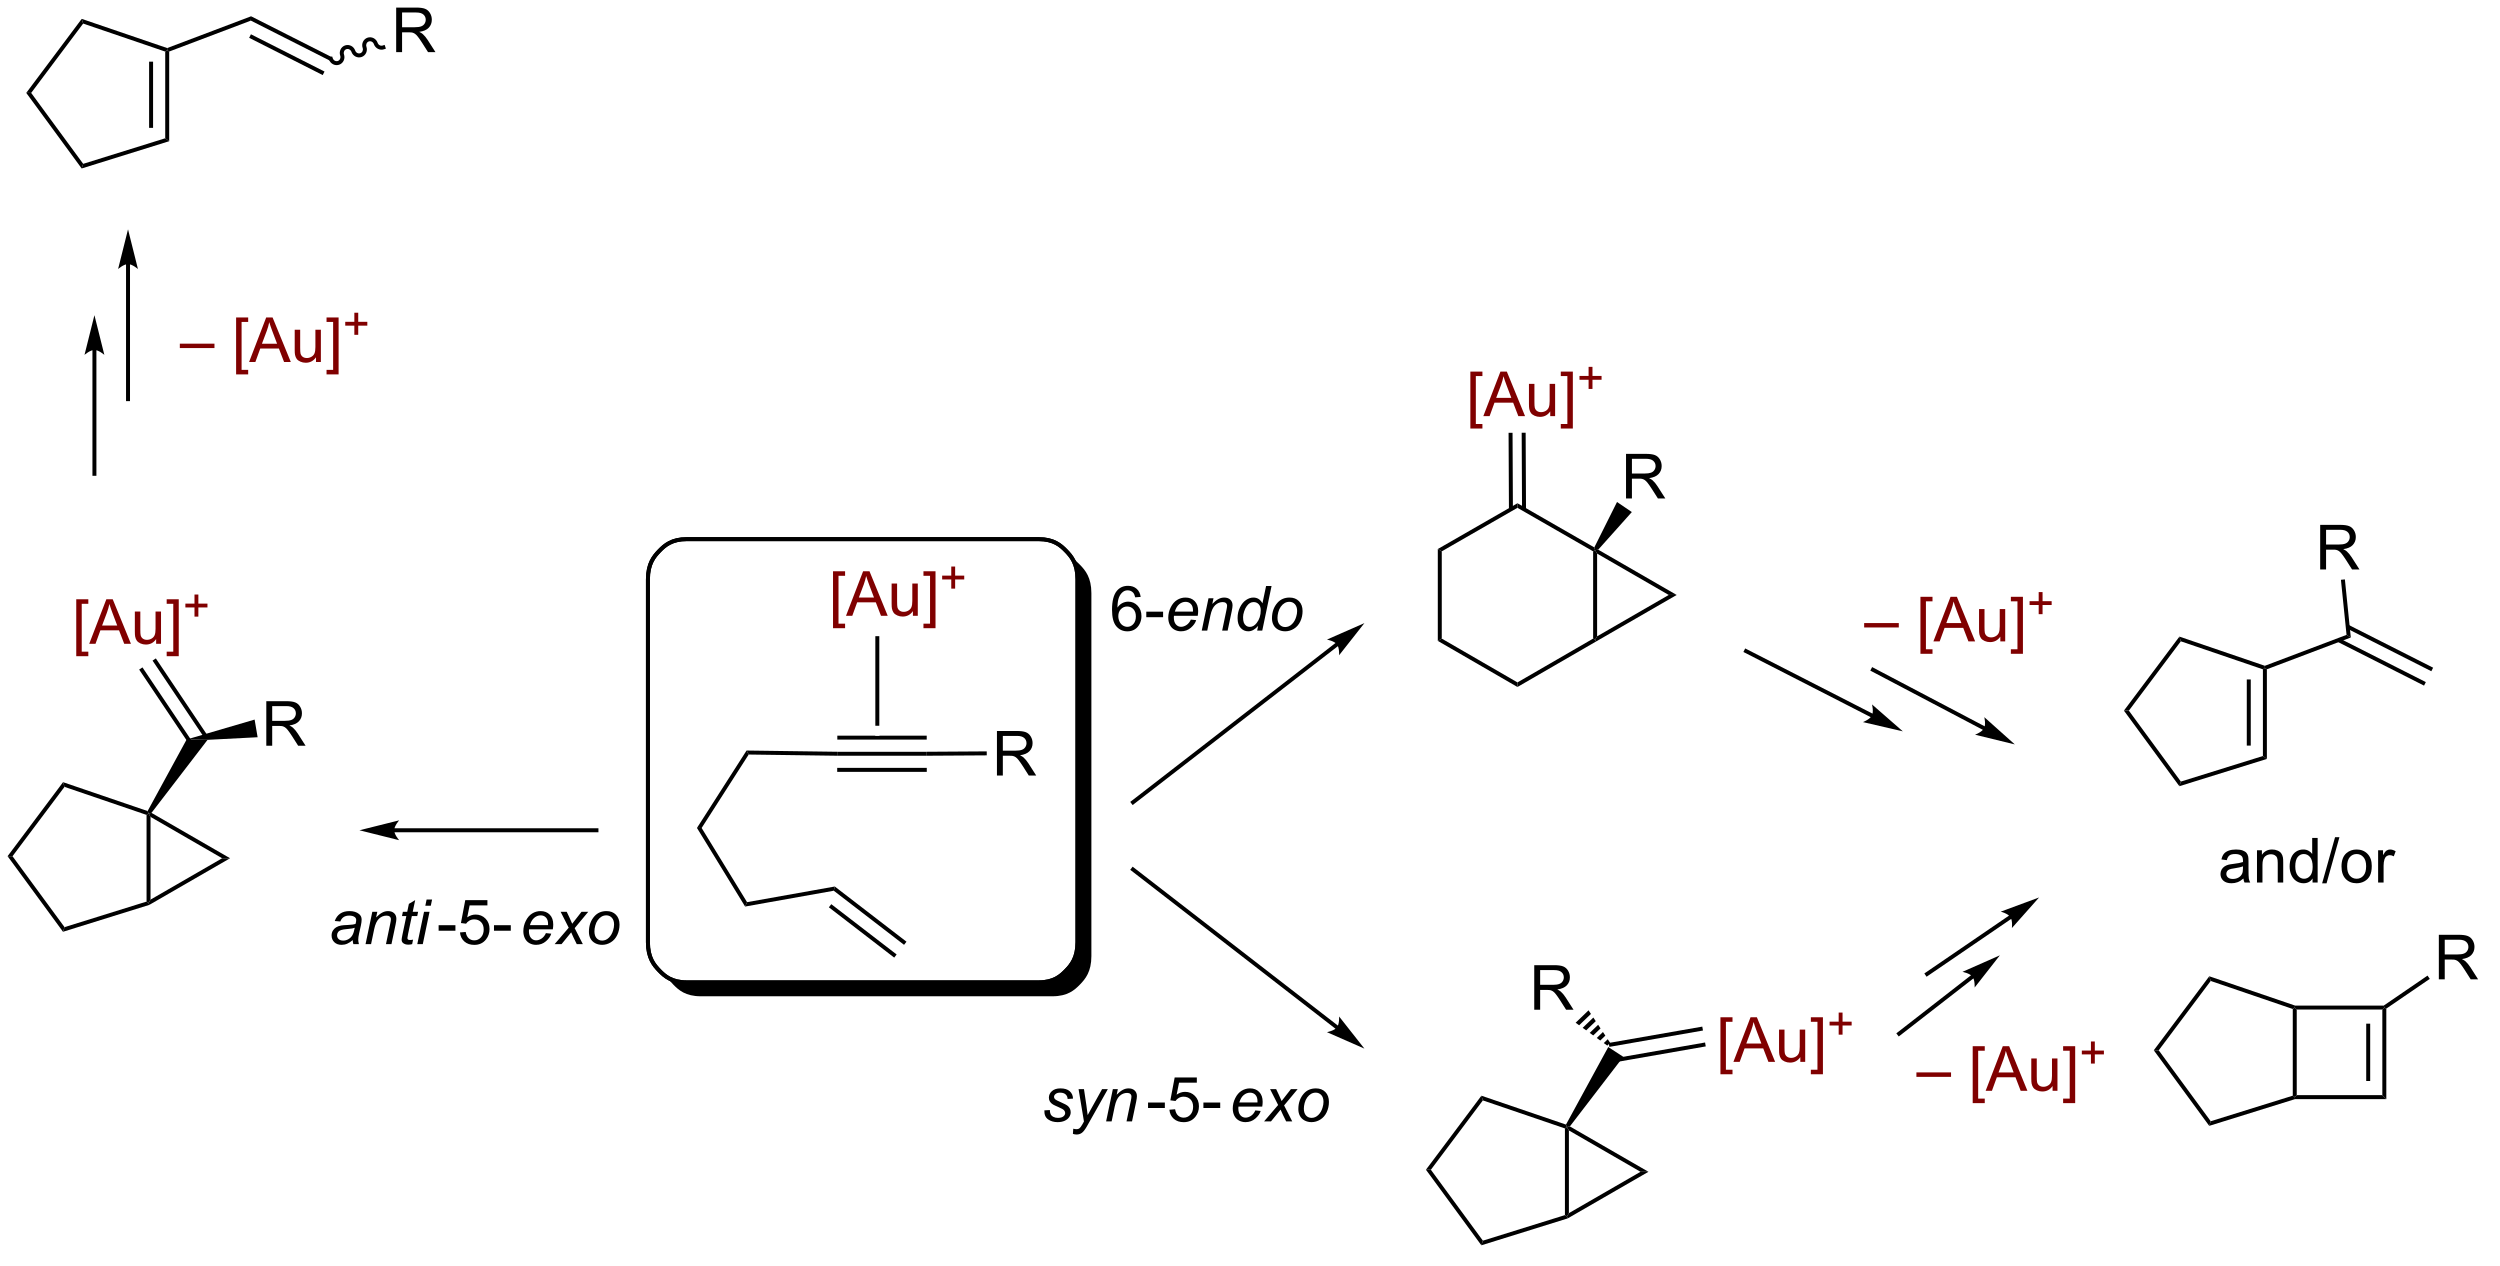 <?xml version="1.0" encoding="UTF-8"?>
<!DOCTYPE svg PUBLIC '-//W3C//DTD SVG 1.0//EN'
          'http://www.w3.org/TR/2001/REC-SVG-20010904/DTD/svg10.dtd'>
<svg stroke-dasharray="none" shape-rendering="auto" xmlns="http://www.w3.org/2000/svg" font-family="'Dialog'" text-rendering="auto" width="881" fill-opacity="1" color-interpolation="auto" color-rendering="auto" preserveAspectRatio="xMidYMid meet" font-size="12px" viewBox="0 0 881 446" fill="black" xmlns:xlink="http://www.w3.org/1999/xlink" stroke="black" image-rendering="auto" stroke-miterlimit="10" stroke-linecap="square" stroke-linejoin="miter" font-style="normal" stroke-width="1" height="446" stroke-dashoffset="0" font-weight="normal" stroke-opacity="1"
><!--Generated by the Batik Graphics2D SVG Generator--><defs id="genericDefs"
  /><g
  ><defs id="defs1"
    ><clipPath clipPathUnits="userSpaceOnUse" id="clipPath1"
      ><path d="M0.633 1.583 L330.816 1.583 L330.816 168.778 L0.633 168.778 L0.633 1.583 Z"
      /></clipPath
      ><clipPath clipPathUnits="userSpaceOnUse" id="clipPath2"
      ><path d="M34.023 10.079 L34.023 171.869 L354.232 171.869 L354.232 10.079 Z"
      /></clipPath
      ><clipPath clipPathUnits="userSpaceOnUse" id="clipPath3"
      ><path d="M34.023 10.079 L34.023 171.653 L354.053 171.653 L354.053 10.079 Z"
      /></clipPath
    ></defs
    ><g transform="scale(2.667,2.667) translate(-0.633,-1.583) matrix(1.029,0,0,1.029,-34.363,-8.784)"
    ><path d="M240.403 144.34 L239.951 144.014 L240.462 143.523 L240.77 143.987 ZM239.499 143.688 L239.047 143.362 L239.845 142.594 L240.154 143.058 ZM238.595 143.036 L238.143 142.71 L239.228 141.666 L239.537 142.13 ZM237.691 142.383 L237.239 142.057 L238.611 140.738 L238.92 141.202 ZM236.788 141.731 L236.336 141.405 L237.994 139.809 L238.303 140.273 Z" stroke="none" clip-path="url(#clipPath3)"
    /></g
    ><g transform="matrix(2.743,0,0,2.743,-93.323,-27.645)"
    ><path d="M60.688 105.127 L58 105.083 L66.733 102.524 L67.119 104.793 Z" stroke="none" clip-path="url(#clipPath3)"
    /></g
    ><g transform="matrix(2.743,0,0,2.743,-93.323,-27.645)"
    ><path d="M141.594 104.588 L141.594 105.098 L153.081 105.098 L153.081 104.588 L147.024 104.588 L146.989 104.622 L146.479 104.622 L146.445 104.588 ZM141.581 106.66 L141.578 107.17 L153.089 107.17 L153.088 106.66 ZM141.579 108.731 L141.579 109.242 L153.088 109.242 L153.088 108.731 Z" stroke="none" clip-path="url(#clipPath3)"
    /></g
    ><g transform="matrix(2.743,0,0,2.743,-93.323,-27.645)"
    ><path d="M162.102 109.716 L162.102 103.99 L164.641 103.99 Q165.406 103.99 165.805 104.143 Q166.203 104.297 166.44 104.688 Q166.68 105.078 166.68 105.552 Q166.68 106.161 166.284 106.581 Q165.891 106.997 165.065 107.109 Q165.367 107.255 165.524 107.396 Q165.854 107.701 166.151 108.156 L167.149 109.716 L166.195 109.716 L165.438 108.523 Q165.104 108.008 164.888 107.734 Q164.675 107.461 164.505 107.352 Q164.336 107.242 164.159 107.201 Q164.031 107.172 163.737 107.172 L162.859 107.172 L162.859 109.716 L162.102 109.716 ZM162.859 106.516 L164.487 106.516 Q165.008 106.516 165.3 106.409 Q165.594 106.302 165.745 106.065 Q165.899 105.828 165.899 105.552 Q165.899 105.146 165.602 104.885 Q165.307 104.622 164.672 104.622 L162.859 104.622 L162.859 106.516 Z" stroke="none" clip-path="url(#clipPath3)"
    /></g
    ><g transform="matrix(2.743,0,0,2.743,-93.323,-27.645)"
    ><path d="M153.089 107.17 L153.088 106.66 L160.791 106.61 L160.794 107.121 Z" stroke="none" clip-path="url(#clipPath3)"
    /></g
    ><g transform="matrix(2.743,0,0,2.743,-93.323,-27.645)"
    ><path d="M141.581 106.66 L141.578 107.17 L130.21 107.015 L129.934 106.501 Z" stroke="none" clip-path="url(#clipPath3)"
    /></g
    ><g transform="matrix(2.743,0,0,2.743,-93.323,-27.645)"
    ><path d="M129.934 106.501 L130.21 107.015 L124.164 116.451 L123.562 116.445 Z" stroke="none" clip-path="url(#clipPath3)"
    /></g
    ><g transform="matrix(2.743,0,0,2.743,-93.323,-27.645)"
    ><path d="M123.562 116.445 L124.164 116.451 L130 125.981 L129.747 126.544 Z" stroke="none" clip-path="url(#clipPath3)"
    /></g
    ><g transform="matrix(2.743,0,0,2.743,-93.323,-27.645)"
    ><path d="M129.747 126.544 L130 125.981 L141.27 123.971 L141.137 124.513 Z" stroke="none" clip-path="url(#clipPath3)"
    /></g
    ><g transform="matrix(2.743,0,0,2.743,-93.323,-27.645)"
    ><path d="M141.137 124.513 L141.27 123.971 L150.479 131.06 L150.168 131.464 ZM140.51 126.644 L148.904 133.106 L149.215 132.701 L140.821 126.24 Z" stroke="none" clip-path="url(#clipPath3)"
    /></g
    ><g transform="matrix(2.743,0,0,2.743,-93.323,-27.645)"
    ><path d="M205.626 92.663 L179.426 112.947 L179.224 113.103 L179.537 113.507 L179.738 113.35 L205.939 93.066 L206.141 92.91 L205.828 92.507 L205.626 92.663 ZM209.313 90.131 L204.497 92.246 C204.497 92.246 205.441 92.423 205.782 92.864 C206.124 93.306 206.059 94.263 206.059 94.263 Z" stroke="none" clip-path="url(#clipPath3)"
    /></g
    ><g transform="matrix(2.743,0,0,2.743,-93.323,-27.645)"
    ><path d="M205.939 141.863 L179.738 121.579 L179.537 121.422 L179.224 121.826 L179.426 121.982 L205.626 142.266 L205.828 142.423 L206.141 142.019 L205.939 141.863 ZM209.313 144.798 L206.059 140.666 C206.059 140.666 206.124 141.623 205.782 142.065 C205.441 142.506 204.497 142.683 204.497 142.683 Z" stroke="none" clip-path="url(#clipPath3)"
    /></g
    ><g transform="matrix(2.743,0,0,2.743,-93.323,-27.645)"
    ><path d="M228.973 74.732 L228.973 75.32 L219.25 80.909 L218.74 80.613 Z" stroke="none" clip-path="url(#clipPath3)"
    /></g
    ><g transform="matrix(2.743,0,0,2.743,-93.323,-27.645)"
    ><path d="M218.74 80.613 L219.25 80.909 L219.25 92.122 L218.74 92.417 Z" stroke="none" clip-path="url(#clipPath3)"
    /></g
    ><g transform="matrix(2.743,0,0,2.743,-93.323,-27.645)"
    ><path d="M218.74 92.417 L219.25 92.122 L228.973 97.749 L228.973 98.338 Z" stroke="none" clip-path="url(#clipPath3)"
    /></g
    ><g transform="matrix(2.743,0,0,2.743,-93.323,-27.645)"
    ><path d="M228.973 98.338 L228.973 97.749 L238.696 92.122 L238.952 92.269 L239.087 92.486 Z" stroke="none" clip-path="url(#clipPath3)"
    /></g
    ><g transform="matrix(2.743,0,0,2.743,-93.323,-27.645)"
    ><path d="M239.207 91.828 L238.952 92.269 L238.696 92.122 L238.696 80.909 L238.952 80.761 L239.207 81.203 Z" stroke="none" clip-path="url(#clipPath3)"
    /></g
    ><g transform="matrix(2.743,0,0,2.743,-93.323,-27.645)"
    ><path d="M238.846 80.406 L238.952 80.761 L238.696 80.909 L228.973 75.32 L228.973 74.732 Z" stroke="none" clip-path="url(#clipPath3)"
    /></g
    ><g transform="matrix(2.743,0,0,2.743,-93.323,-27.645)"
    ><path d="M146.479 91.81 L146.989 91.81 L146.989 103.318 L146.479 103.318 Z" stroke="none" clip-path="url(#clipPath3)"
    /></g
    ><g fill="maroon" transform="matrix(2.743,0,0,2.743,-93.323,-27.645)" stroke="maroon"
    ><path d="M141.043 90.787 L141.043 83.469 L142.593 83.469 L142.593 84.05 L141.747 84.05 L141.747 90.204 L142.593 90.204 L142.593 90.787 L141.043 90.787 ZM142.709 89.196 L144.909 83.469 L145.727 83.469 L148.071 89.196 L147.206 89.196 L146.54 87.462 L144.144 87.462 L143.516 89.196 L142.709 89.196 ZM144.363 86.844 L146.305 86.844 L145.706 85.258 Q145.433 84.534 145.3 84.071 Q145.191 84.62 144.993 85.165 L144.363 86.844 ZM151.305 89.196 L151.305 88.587 Q150.821 89.29 149.988 89.29 Q149.62 89.29 149.303 89.149 Q148.985 89.008 148.829 88.795 Q148.675 88.581 148.613 88.274 Q148.571 88.066 148.571 87.618 L148.571 85.047 L149.274 85.047 L149.274 87.347 Q149.274 87.899 149.316 88.089 Q149.383 88.368 149.597 88.527 Q149.813 88.683 150.128 88.683 Q150.446 88.683 150.722 88.521 Q151 88.36 151.115 88.081 Q151.23 87.8 151.23 87.269 L151.23 85.047 L151.933 85.047 L151.933 89.196 L151.305 89.196 ZM154.21 90.787 L152.661 90.787 L152.661 90.204 L153.507 90.204 L153.507 84.05 L152.661 84.05 L152.661 83.469 L154.21 83.469 L154.21 90.787 Z" stroke="none" clip-path="url(#clipPath3)"
    /></g
    ><g fill="maroon" transform="matrix(2.743,0,0,2.743,-93.323,-27.645)" stroke="maroon"
    ><path d="M156.234 85.701 L156.234 84.523 L155.064 84.523 L155.064 84.031 L156.234 84.031 L156.234 82.863 L156.732 82.863 L156.732 84.031 L157.9 84.031 L157.9 84.523 L156.732 84.523 L156.732 85.701 L156.234 85.701 Z" stroke="none" clip-path="url(#clipPath3)"
    /></g
    ><g transform="matrix(2.743,0,0,2.743,-93.323,-27.645)"
    ><path d="M239.087 92.486 L238.952 92.269 L239.207 91.828 L248.408 86.515 L249.429 86.515 Z" stroke="none" clip-path="url(#clipPath3)"
    /></g
    ><g transform="matrix(2.743,0,0,2.743,-93.323,-27.645)"
    ><path d="M249.429 86.515 L248.408 86.515 L239.207 81.203 L238.952 80.761 L239.349 80.696 Z" stroke="none" clip-path="url(#clipPath3)"
    /></g
    ><g transform="matrix(2.743,0,0,2.743,-93.323,-27.645)"
    ><path d="M242.922 74.115 L242.922 68.388 L245.461 68.388 Q246.227 68.388 246.625 68.542 Q247.024 68.696 247.261 69.086 Q247.5 69.477 247.5 69.951 Q247.5 70.56 247.104 70.98 Q246.711 71.396 245.886 71.508 Q246.188 71.654 246.344 71.795 Q246.675 72.099 246.971 72.555 L247.969 74.115 L247.016 74.115 L246.258 72.922 Q245.925 72.407 245.708 72.133 Q245.495 71.86 245.326 71.75 Q245.156 71.641 244.979 71.599 Q244.852 71.571 244.557 71.571 L243.68 71.571 L243.68 74.115 L242.922 74.115 ZM243.68 70.914 L245.307 70.914 Q245.828 70.914 246.12 70.808 Q246.414 70.701 246.565 70.464 Q246.719 70.227 246.719 69.951 Q246.719 69.545 246.422 69.284 Q246.128 69.021 245.492 69.021 L243.68 69.021 L243.68 70.914 Z" stroke="none" clip-path="url(#clipPath3)"
    /></g
    ><g transform="matrix(2.743,0,0,2.743,-93.323,-27.645)"
    ><path d="M239.349 80.696 L238.952 80.761 L238.846 80.406 L241.764 74.571 L243.668 75.864 Z" stroke="none" clip-path="url(#clipPath3)"
    /></g
    ><g transform="matrix(2.743,0,0,2.743,-93.323,-27.645)"
    ><path d="M230.072 75.51 L230.026 65.67 L229.516 65.673 L229.562 75.513 ZM228.389 75.507 L228.343 65.678 L227.833 65.681 L227.879 75.51 Z" stroke="none" clip-path="url(#clipPath3)"
    /></g
    ><g transform="matrix(2.743,0,0,2.743,-93.323,-27.645)"
    ><path d="M235.207 154.557 L235.327 154.868 L235.072 155.05 L224.529 151.45 L224.343 150.847 Z" stroke="none" clip-path="url(#clipPath3)"
    /></g
    ><g transform="matrix(2.743,0,0,2.743,-93.323,-27.645)"
    ><path d="M224.343 150.847 L224.529 151.45 L217.851 160.359 L217.216 160.356 Z" stroke="none" clip-path="url(#clipPath3)"
    /></g
    ><g transform="matrix(2.743,0,0,2.743,-93.323,-27.645)"
    ><path d="M217.216 160.356 L217.851 160.359 L224.534 169.47 L224.338 170.066 Z" stroke="none" clip-path="url(#clipPath3)"
    /></g
    ><g transform="matrix(2.743,0,0,2.743,-93.323,-27.645)"
    ><path d="M224.338 170.066 L224.534 169.47 L235.072 166.187 L235.327 166.375 L235.43 166.61 Z" stroke="none" clip-path="url(#clipPath3)"
    /></g
    ><g transform="matrix(2.743,0,0,2.743,-93.323,-27.645)"
    ><path d="M235.582 165.933 L235.327 166.375 L235.072 166.187 L235.072 155.05 L235.327 154.868 L235.582 155.31 Z" stroke="none" clip-path="url(#clipPath3)"
    /></g
    ><g transform="matrix(2.743,0,0,2.743,-93.323,-27.645)"
    ><path d="M235.43 166.61 L235.327 166.375 L235.582 165.933 L244.782 160.621 L245.803 160.621 Z" stroke="none" clip-path="url(#clipPath3)"
    /></g
    ><g transform="matrix(2.743,0,0,2.743,-93.323,-27.645)"
    ><path d="M245.803 160.621 L244.782 160.621 L235.582 155.31 L235.327 154.868 L235.706 154.792 Z" stroke="none" clip-path="url(#clipPath3)"
    /></g
    ><g transform="matrix(2.743,0,0,2.743,-93.323,-27.645)"
    ><path d="M235.706 154.792 L235.327 154.868 L235.207 154.557 L240.64 144.594 L242.569 145.85 Z" stroke="none" clip-path="url(#clipPath3)"
    /></g
    ><g transform="matrix(2.743,0,0,2.743,-93.323,-27.645)"
    ><path d="M240.876 146.66 L253.164 144.513 L253.076 144.01 L240.789 146.157 ZM240.782 144.573 L252.807 142.472 L252.719 141.97 L240.695 144.07 Z" stroke="none" clip-path="url(#clipPath3)"
    /></g
    ><g fill="maroon" transform="matrix(2.743,0,0,2.743,-93.323,-27.645)" stroke="maroon"
    ><path d="M222.923 65.132 L222.923 57.815 L224.472 57.815 L224.472 58.395 L223.626 58.395 L223.626 64.549 L224.472 64.549 L224.472 65.132 L222.923 65.132 ZM224.588 63.541 L226.789 57.815 L227.607 57.815 L229.95 63.541 L229.086 63.541 L228.419 61.807 L226.023 61.807 L225.395 63.541 L224.588 63.541 ZM226.242 61.19 L228.185 61.19 L227.586 59.604 Q227.312 58.88 227.179 58.416 Q227.07 58.966 226.872 59.51 L226.242 61.19 ZM233.185 63.541 L233.185 62.932 Q232.7 63.635 231.867 63.635 Q231.5 63.635 231.182 63.494 Q230.864 63.354 230.708 63.14 Q230.554 62.926 230.492 62.619 Q230.45 62.411 230.45 61.963 L230.45 59.393 L231.153 59.393 L231.153 61.692 Q231.153 62.244 231.195 62.434 Q231.263 62.713 231.476 62.872 Q231.692 63.028 232.007 63.028 Q232.325 63.028 232.601 62.867 Q232.88 62.705 232.994 62.426 Q233.109 62.145 233.109 61.614 L233.109 59.393 L233.812 59.393 L233.812 63.541 L233.185 63.541 ZM236.089 65.132 L234.54 65.132 L234.54 64.549 L235.386 64.549 L235.386 58.395 L234.54 58.395 L234.54 57.815 L236.089 57.815 L236.089 65.132 Z" stroke="none" clip-path="url(#clipPath3)"
    /></g
    ><g fill="maroon" transform="matrix(2.743,0,0,2.743,-93.323,-27.645)" stroke="maroon"
    ><path d="M238.113 60.046 L238.113 58.868 L236.943 58.868 L236.943 58.376 L238.113 58.376 L238.113 57.208 L238.611 57.208 L238.611 58.376 L239.779 58.376 L239.779 58.868 L238.611 58.868 L238.611 60.046 L238.113 60.046 Z" stroke="none" clip-path="url(#clipPath3)"
    /></g
    ><g fill="maroon" transform="matrix(2.743,0,0,2.743,-93.323,-27.645)" stroke="maroon"
    ><path d="M255.051 148.091 L255.051 140.773 L256.601 140.773 L256.601 141.354 L255.754 141.354 L255.754 147.507 L256.601 147.507 L256.601 148.091 L255.051 148.091 ZM256.717 146.5 L258.917 140.773 L259.735 140.773 L262.079 146.5 L261.214 146.5 L260.547 144.765 L258.152 144.765 L257.524 146.5 L256.717 146.5 ZM258.37 144.148 L260.313 144.148 L259.714 142.562 Q259.441 141.838 259.308 141.375 Q259.198 141.924 259 142.468 L258.37 144.148 ZM265.313 146.5 L265.313 145.89 Q264.829 146.593 263.995 146.593 Q263.628 146.593 263.31 146.453 Q262.993 146.312 262.837 146.098 Q262.683 145.885 262.62 145.578 Q262.579 145.369 262.579 144.921 L262.579 142.351 L263.282 142.351 L263.282 144.65 Q263.282 145.203 263.323 145.393 Q263.391 145.671 263.605 145.83 Q263.821 145.987 264.136 145.987 Q264.454 145.987 264.73 145.825 Q265.008 145.664 265.123 145.385 Q265.238 145.104 265.238 144.572 L265.238 142.351 L265.941 142.351 L265.941 146.5 L265.313 146.5 ZM268.218 148.091 L266.668 148.091 L266.668 147.507 L267.515 147.507 L267.515 141.354 L266.668 141.354 L266.668 140.773 L268.218 140.773 L268.218 148.091 Z" stroke="none" clip-path="url(#clipPath3)"
    /></g
    ><g fill="maroon" transform="matrix(2.743,0,0,2.743,-93.323,-27.645)" stroke="maroon"
    ><path d="M270.241 143.004 L270.241 141.826 L269.071 141.826 L269.071 141.334 L270.241 141.334 L270.241 140.166 L270.739 140.166 L270.739 141.334 L271.907 141.334 L271.907 141.826 L270.739 141.826 L270.739 143.004 L270.241 143.004 Z" stroke="none" clip-path="url(#clipPath3)"
    /></g
    ><g transform="matrix(2.743,0,0,2.743,-93.323,-27.645)"
    ><path d="M231.131 139.803 L231.131 134.076 L233.67 134.076 Q234.436 134.076 234.834 134.23 Q235.233 134.384 235.47 134.774 Q235.709 135.165 235.709 135.639 Q235.709 136.248 235.313 136.667 Q234.92 137.084 234.095 137.196 Q234.397 137.342 234.553 137.483 Q234.884 137.787 235.18 138.243 L236.178 139.803 L235.225 139.803 L234.467 138.61 Q234.134 138.095 233.917 137.821 Q233.704 137.548 233.535 137.438 Q233.365 137.329 233.188 137.287 Q233.061 137.259 232.766 137.259 L231.889 137.259 L231.889 139.803 L231.131 139.803 ZM231.889 136.602 L233.516 136.602 Q234.037 136.602 234.329 136.496 Q234.623 136.389 234.774 136.152 Q234.928 135.915 234.928 135.639 Q234.928 135.233 234.631 134.972 Q234.337 134.709 233.701 134.709 L231.889 134.709 L231.889 136.602 Z" stroke="none" clip-path="url(#clipPath3)"
    /></g
    ><g transform="matrix(2.743,0,0,2.743,-93.323,-27.645)"
    ><path d="M84.664 117 L110.65 117 L110.905 117 L110.905 116.49 L110.65 116.49 L84.664 116.49 L84.409 116.49 L84.409 117 L84.664 117 ZM80.2 116.745 L85.302 118.021 C85.302 118.021 84.664 117.303 84.664 116.745 C84.664 116.187 85.302 115.47 85.302 115.47 Z" stroke="none" clip-path="url(#clipPath3)"
    /></g
    ><g transform="matrix(2.743,0,0,2.743,-93.323,-27.645)"
    ><path d="M52.986 114.277 L53.106 114.587 L52.851 114.77 L42.308 111.17 L42.122 110.567 Z" stroke="none" clip-path="url(#clipPath3)"
    /></g
    ><g transform="matrix(2.743,0,0,2.743,-93.323,-27.645)"
    ><path d="M42.122 110.567 L42.308 111.17 L35.63 120.079 L34.995 120.076 Z" stroke="none" clip-path="url(#clipPath3)"
    /></g
    ><g transform="matrix(2.743,0,0,2.743,-93.323,-27.645)"
    ><path d="M34.995 120.076 L35.63 120.079 L42.313 129.19 L42.117 129.786 Z" stroke="none" clip-path="url(#clipPath3)"
    /></g
    ><g transform="matrix(2.743,0,0,2.743,-93.323,-27.645)"
    ><path d="M42.117 129.786 L42.313 129.19 L52.851 125.907 L53.106 126.095 L53.209 126.33 Z" stroke="none" clip-path="url(#clipPath3)"
    /></g
    ><g transform="matrix(2.743,0,0,2.743,-93.323,-27.645)"
    ><path d="M53.362 125.653 L53.106 126.095 L52.851 125.907 L52.851 114.77 L53.106 114.587 L53.362 115.029 Z" stroke="none" clip-path="url(#clipPath3)"
    /></g
    ><g transform="matrix(2.743,0,0,2.743,-93.323,-27.645)"
    ><path d="M53.209 126.33 L53.106 126.095 L53.362 125.653 L62.562 120.341 L63.582 120.341 Z" stroke="none" clip-path="url(#clipPath3)"
    /></g
    ><g transform="matrix(2.743,0,0,2.743,-93.323,-27.645)"
    ><path d="M63.582 120.341 L62.562 120.341 L53.362 115.029 L53.106 114.587 L53.485 114.511 Z" stroke="none" clip-path="url(#clipPath3)"
    /></g
    ><g transform="matrix(2.743,0,0,2.743,-93.323,-27.645)"
    ><path d="M53.485 114.511 L53.106 114.587 L52.986 114.277 L58 105.083 L60.688 105.127 Z" stroke="none" clip-path="url(#clipPath3)"
    /></g
    ><g fill="maroon" transform="matrix(2.743,0,0,2.743,-93.323,-27.645)" stroke="maroon"
    ><path d="M43.819 94.383 L43.819 87.066 L45.369 87.066 L45.369 87.647 L44.522 87.647 L44.522 93.8 L45.369 93.8 L45.369 94.383 L43.819 94.383 ZM45.484 92.792 L47.685 87.066 L48.503 87.066 L50.846 92.792 L49.982 92.792 L49.315 91.058 L46.919 91.058 L46.292 92.792 L45.484 92.792 ZM47.138 90.441 L49.081 90.441 L48.482 88.855 Q48.209 88.131 48.076 87.667 Q47.966 88.217 47.768 88.761 L47.138 90.441 ZM54.081 92.792 L54.081 92.183 Q53.596 92.886 52.763 92.886 Q52.396 92.886 52.078 92.745 Q51.761 92.605 51.604 92.391 Q51.451 92.178 51.388 91.87 Q51.346 91.662 51.346 91.214 L51.346 88.644 L52.05 88.644 L52.05 90.943 Q52.05 91.495 52.091 91.686 Q52.159 91.964 52.373 92.123 Q52.589 92.279 52.904 92.279 Q53.221 92.279 53.498 92.118 Q53.776 91.956 53.891 91.678 Q54.005 91.397 54.005 90.865 L54.005 88.644 L54.709 88.644 L54.709 92.792 L54.081 92.792 ZM56.986 94.383 L55.436 94.383 L55.436 93.8 L56.283 93.8 L56.283 87.647 L55.436 87.647 L55.436 87.066 L56.986 87.066 L56.986 94.383 Z" stroke="none" clip-path="url(#clipPath3)"
    /></g
    ><g fill="maroon" transform="matrix(2.743,0,0,2.743,-93.323,-27.645)" stroke="maroon"
    ><path d="M59.009 89.297 L59.009 88.119 L57.839 88.119 L57.839 87.627 L59.009 87.627 L59.009 86.459 L59.507 86.459 L59.507 87.627 L60.675 87.627 L60.675 88.119 L59.507 88.119 L59.507 89.297 L59.009 89.297 Z" stroke="none" clip-path="url(#clipPath3)"
    /></g
    ><g transform="matrix(2.743,0,0,2.743,-93.323,-27.645)"
    ><path d="M68.235 105.886 L68.235 100.16 L70.774 100.16 Q71.54 100.16 71.938 100.314 Q72.336 100.467 72.573 100.858 Q72.813 101.248 72.813 101.722 Q72.813 102.332 72.417 102.751 Q72.024 103.168 71.198 103.28 Q71.5 103.425 71.657 103.566 Q71.987 103.871 72.284 104.326 L73.282 105.886 L72.329 105.886 L71.571 104.694 Q71.237 104.178 71.021 103.905 Q70.808 103.631 70.638 103.522 Q70.469 103.412 70.292 103.371 Q70.165 103.342 69.87 103.342 L68.993 103.342 L68.993 105.886 L68.235 105.886 ZM68.993 102.686 L70.62 102.686 Q71.141 102.686 71.433 102.579 Q71.727 102.472 71.878 102.235 Q72.032 101.998 72.032 101.722 Q72.032 101.316 71.735 101.056 Q71.441 100.793 70.805 100.793 L68.993 100.793 L68.993 102.686 Z" stroke="none" clip-path="url(#clipPath3)"
    /></g
    ><g transform="matrix(2.743,0,0,2.743,-93.323,-27.645)"
    ><path d="M60.715 104.609 L54.045 94.665 L53.621 94.949 L60.292 104.893 ZM58.982 105.743 L52.324 95.819 L51.901 96.103 L58.558 106.027 Z" stroke="none" clip-path="url(#clipPath3)"
    /></g
    ><g transform="matrix(2.743,0,0,2.743,-93.323,-27.645)"
    ><path d="M180.567 86.765 L179.866 86.82 Q179.772 86.406 179.601 86.218 Q179.317 85.919 178.897 85.919 Q178.561 85.919 178.309 86.106 Q177.976 86.348 177.783 86.814 Q177.593 87.278 177.585 88.137 Q177.84 87.749 178.207 87.562 Q178.575 87.374 178.976 87.374 Q179.679 87.374 180.173 87.893 Q180.668 88.411 180.668 89.231 Q180.668 89.77 180.434 90.234 Q180.202 90.695 179.796 90.942 Q179.39 91.189 178.874 91.189 Q177.996 91.189 177.442 90.544 Q176.887 89.895 176.887 88.411 Q176.887 86.749 177.499 85.997 Q178.035 85.341 178.942 85.341 Q179.616 85.341 180.048 85.721 Q180.481 86.098 180.567 86.765 ZM177.694 89.234 Q177.694 89.598 177.848 89.932 Q178.004 90.262 178.28 90.437 Q178.559 90.609 178.863 90.609 Q179.309 90.609 179.629 90.249 Q179.95 89.89 179.95 89.273 Q179.95 88.679 179.632 88.338 Q179.317 87.997 178.835 87.997 Q178.358 87.997 178.025 88.338 Q177.694 88.679 177.694 89.234 ZM181.289 89.372 L181.289 88.663 L183.448 88.663 L183.448 89.372 L181.289 89.372 Z" stroke="none" clip-path="url(#clipPath3)"
    /></g
    ><g transform="matrix(2.743,0,0,2.743,-93.323,-27.645)"
    ><path d="M187.011 89.679 L187.698 89.749 Q187.55 90.262 187.016 90.723 Q186.485 91.184 185.745 91.184 Q185.284 91.184 184.899 90.971 Q184.516 90.757 184.313 90.351 Q184.112 89.945 184.112 89.426 Q184.112 88.747 184.427 88.109 Q184.743 87.468 185.243 87.158 Q185.743 86.848 186.323 86.848 Q187.065 86.848 187.508 87.309 Q187.953 87.77 187.953 88.567 Q187.953 88.872 187.899 89.192 L184.844 89.192 Q184.828 89.312 184.828 89.411 Q184.828 89.992 185.094 90.299 Q185.362 90.606 185.75 90.606 Q186.112 90.606 186.464 90.369 Q186.815 90.13 187.011 89.679 ZM184.956 88.653 L187.284 88.653 Q187.289 88.544 187.289 88.497 Q187.289 87.966 187.024 87.682 Q186.758 87.398 186.339 87.398 Q185.886 87.398 185.513 87.71 Q185.141 88.023 184.956 88.653 ZM188.413 91.091 L189.28 86.942 L189.921 86.942 L189.77 87.663 Q190.186 87.239 190.548 87.044 Q190.913 86.848 191.293 86.848 Q191.796 86.848 192.082 87.122 Q192.371 87.395 192.371 87.851 Q192.371 88.083 192.27 88.578 L191.741 91.091 L191.035 91.091 L191.585 88.46 Q191.668 88.078 191.668 87.895 Q191.668 87.687 191.525 87.559 Q191.382 87.429 191.114 87.429 Q190.569 87.429 190.145 87.82 Q189.723 88.21 189.522 89.161 L189.121 91.091 L188.413 91.091 ZM195.659 90.489 Q195.055 91.184 194.393 91.184 Q193.805 91.184 193.412 90.749 Q193.018 90.312 193.018 89.484 Q193.018 88.726 193.328 88.101 Q193.641 87.473 194.107 87.161 Q194.573 86.848 195.042 86.848 Q195.815 86.848 196.211 87.593 L196.68 85.364 L197.383 85.364 L196.188 91.091 L195.534 91.091 L195.659 90.489 ZM193.722 89.351 Q193.722 89.786 193.808 90.036 Q193.893 90.286 194.099 90.453 Q194.308 90.617 194.597 90.617 Q195.078 90.617 195.469 90.117 Q195.993 89.453 195.993 88.476 Q195.993 87.984 195.735 87.708 Q195.477 87.429 195.086 87.429 Q194.831 87.429 194.623 87.544 Q194.414 87.656 194.209 87.929 Q194.003 88.2 193.862 88.619 Q193.722 89.036 193.722 89.351 ZM197.436 89.515 Q197.436 88.301 198.153 87.505 Q198.741 86.848 199.7 86.848 Q200.45 86.848 200.908 87.317 Q201.366 87.786 201.366 88.583 Q201.366 89.296 201.077 89.913 Q200.788 90.528 200.254 90.856 Q199.723 91.184 199.132 91.184 Q198.647 91.184 198.252 90.978 Q197.856 90.77 197.645 90.393 Q197.436 90.012 197.436 89.515 ZM198.145 89.445 Q198.145 90.031 198.426 90.335 Q198.707 90.637 199.14 90.637 Q199.366 90.637 199.588 90.546 Q199.811 90.453 200.002 90.265 Q200.194 90.078 200.33 89.838 Q200.465 89.598 200.546 89.32 Q200.668 88.934 200.668 88.578 Q200.668 88.015 200.384 87.705 Q200.101 87.395 199.671 87.395 Q199.34 87.395 199.067 87.554 Q198.793 87.71 198.572 88.015 Q198.351 88.32 198.246 88.726 Q198.145 89.13 198.145 89.445 Z" stroke="none" clip-path="url(#clipPath3)"
    /></g
    ><g transform="matrix(2.743,0,0,2.743,-93.323,-27.645)"
    ><path d="M168.195 152.729 L168.9 152.688 Q168.9 152.992 168.994 153.208 Q169.088 153.422 169.34 153.56 Q169.593 153.695 169.929 153.695 Q170.398 153.695 170.632 153.508 Q170.867 153.32 170.867 153.065 Q170.867 152.883 170.726 152.719 Q170.58 152.555 170.02 152.315 Q169.46 152.073 169.304 151.976 Q169.041 151.815 168.908 151.599 Q168.775 151.383 168.775 151.101 Q168.775 150.609 169.166 150.258 Q169.557 149.906 170.26 149.906 Q171.041 149.906 171.45 150.268 Q171.859 150.628 171.874 151.219 L171.182 151.266 Q171.166 150.891 170.916 150.672 Q170.666 150.453 170.21 150.453 Q169.843 150.453 169.64 150.622 Q169.437 150.789 169.437 150.984 Q169.437 151.18 169.611 151.328 Q169.728 151.43 170.218 151.641 Q171.031 151.992 171.242 152.195 Q171.577 152.518 171.577 152.984 Q171.577 153.292 171.387 153.589 Q171.197 153.885 170.809 154.065 Q170.421 154.242 169.893 154.242 Q169.174 154.242 168.671 153.885 Q168.166 153.531 168.195 152.729 ZM171.861 155.75 L171.906 155.086 Q172.124 155.148 172.33 155.148 Q172.546 155.148 172.679 155.052 Q172.851 154.922 173.054 154.568 L173.281 154.161 L172.588 150 L173.283 150 L173.596 152.096 Q173.689 152.719 173.757 153.339 L175.611 150 L176.351 150 L173.705 154.701 Q173.322 155.388 173.025 155.609 Q172.728 155.833 172.343 155.833 Q172.096 155.833 171.861 155.75 ZM176.127 154.148 L176.994 150 L177.635 150 L177.484 150.721 Q177.9 150.297 178.262 150.101 Q178.627 149.906 179.007 149.906 Q179.51 149.906 179.796 150.18 Q180.085 150.453 180.085 150.909 Q180.085 151.141 179.984 151.635 L179.455 154.148 L178.749 154.148 L179.299 151.518 Q179.382 151.135 179.382 150.953 Q179.382 150.745 179.239 150.617 Q179.096 150.487 178.827 150.487 Q178.283 150.487 177.859 150.878 Q177.437 151.268 177.236 152.219 L176.835 154.148 L176.127 154.148 Z" stroke="none" clip-path="url(#clipPath3)"
    /></g
    ><g transform="matrix(2.743,0,0,2.743,-93.323,-27.645)"
    ><path d="M181.514 152.43 L181.514 151.721 L183.673 151.721 L183.673 152.43 L181.514 152.43 ZM184.256 152.648 L184.993 152.586 Q185.076 153.125 185.373 153.396 Q185.673 153.667 186.094 153.667 Q186.602 153.667 186.954 153.284 Q187.305 152.901 187.305 152.268 Q187.305 151.667 186.967 151.32 Q186.631 150.971 186.084 150.971 Q185.743 150.971 185.469 151.128 Q185.196 151.281 185.04 151.526 L184.381 151.44 L184.936 148.5 L187.782 148.5 L187.782 149.172 L185.498 149.172 L185.188 150.711 Q185.704 150.351 186.272 150.351 Q187.022 150.351 187.537 150.872 Q188.053 151.391 188.053 152.206 Q188.053 152.984 187.6 153.549 Q187.048 154.247 186.094 154.247 Q185.313 154.247 184.818 153.81 Q184.326 153.37 184.256 152.648 ZM188.627 152.43 L188.627 151.721 L190.786 151.721 L190.786 152.43 L188.627 152.43 Z" stroke="none" clip-path="url(#clipPath3)"
    /></g
    ><g transform="matrix(2.743,0,0,2.743,-93.323,-27.645)"
    ><path d="M195.296 152.737 L195.984 152.807 Q195.835 153.32 195.301 153.781 Q194.77 154.242 194.031 154.242 Q193.57 154.242 193.184 154.029 Q192.801 153.815 192.598 153.409 Q192.398 153.003 192.398 152.484 Q192.398 151.805 192.713 151.167 Q193.028 150.526 193.528 150.216 Q194.028 149.906 194.609 149.906 Q195.351 149.906 195.794 150.367 Q196.239 150.828 196.239 151.625 Q196.239 151.93 196.184 152.25 L193.13 152.25 Q193.114 152.37 193.114 152.469 Q193.114 153.049 193.38 153.357 Q193.648 153.664 194.036 153.664 Q194.398 153.664 194.749 153.427 Q195.101 153.188 195.296 152.737 ZM193.242 151.711 L195.57 151.711 Q195.575 151.601 195.575 151.555 Q195.575 151.023 195.309 150.739 Q195.044 150.456 194.624 150.456 Q194.171 150.456 193.799 150.768 Q193.426 151.081 193.242 151.711 ZM196.42 154.148 L198.227 152.042 L197.191 150 L197.972 150 L198.323 150.737 Q198.519 151.151 198.675 151.531 L199.87 150 L200.735 150 L198.993 152.096 L200.04 154.148 L199.258 154.148 L198.844 153.305 Q198.712 153.034 198.542 152.635 L197.308 154.148 L196.42 154.148 ZM200.823 152.573 Q200.823 151.359 201.54 150.562 Q202.128 149.906 203.087 149.906 Q203.837 149.906 204.295 150.375 Q204.753 150.844 204.753 151.641 Q204.753 152.354 204.464 152.971 Q204.175 153.586 203.641 153.914 Q203.11 154.242 202.519 154.242 Q202.035 154.242 201.639 154.036 Q201.243 153.828 201.032 153.451 Q200.823 153.07 200.823 152.573 ZM201.532 152.503 Q201.532 153.089 201.813 153.393 Q202.094 153.695 202.527 153.695 Q202.753 153.695 202.975 153.604 Q203.198 153.51 203.389 153.323 Q203.581 153.135 203.717 152.896 Q203.852 152.656 203.933 152.378 Q204.055 151.992 204.055 151.635 Q204.055 151.073 203.772 150.763 Q203.488 150.453 203.058 150.453 Q202.727 150.453 202.454 150.612 Q202.18 150.768 201.959 151.073 Q201.738 151.378 201.633 151.784 Q201.532 152.188 201.532 152.503 Z" stroke="none" clip-path="url(#clipPath3)"
    /></g
    ><g transform="matrix(2.743,0,0,2.743,-93.323,-27.645)"
    ><path d="M79.334 130.855 Q78.967 131.17 78.626 131.319 Q78.287 131.465 77.902 131.465 Q77.326 131.465 76.975 131.126 Q76.623 130.787 76.623 130.261 Q76.623 129.912 76.782 129.647 Q76.941 129.379 77.201 129.217 Q77.464 129.053 77.842 128.983 Q78.081 128.936 78.746 128.91 Q79.412 128.881 79.701 128.769 Q79.784 128.48 79.784 128.287 Q79.784 128.043 79.605 127.902 Q79.357 127.707 78.886 127.707 Q78.441 127.707 78.157 127.905 Q77.873 128.1 77.746 128.465 L77.029 128.402 Q77.248 127.785 77.722 127.457 Q78.199 127.129 78.92 127.129 Q79.691 127.129 80.139 127.496 Q80.482 127.769 80.482 128.207 Q80.482 128.537 80.386 128.975 L80.154 130.006 Q80.045 130.498 80.045 130.808 Q80.045 131.004 80.131 131.371 L79.417 131.371 Q79.357 131.168 79.334 130.855 ZM79.597 129.269 Q79.449 129.327 79.277 129.358 Q79.107 129.389 78.709 129.425 Q78.092 129.48 77.837 129.564 Q77.584 129.647 77.454 129.832 Q77.326 130.014 77.326 130.238 Q77.326 130.535 77.532 130.728 Q77.738 130.918 78.115 130.918 Q78.467 130.918 78.79 130.733 Q79.115 130.545 79.303 130.215 Q79.49 129.881 79.597 129.269 ZM80.986 131.371 L81.853 127.222 L82.494 127.222 L82.343 127.944 Q82.76 127.519 83.122 127.324 Q83.486 127.129 83.867 127.129 Q84.369 127.129 84.656 127.402 Q84.945 127.675 84.945 128.131 Q84.945 128.363 84.843 128.858 L84.314 131.371 L83.609 131.371 L84.158 128.741 Q84.242 128.358 84.242 128.175 Q84.242 127.967 84.098 127.84 Q83.955 127.709 83.687 127.709 Q83.143 127.709 82.718 128.1 Q82.296 128.491 82.096 129.441 L81.695 131.371 L80.986 131.371 ZM87.089 130.795 L86.972 131.376 Q86.717 131.441 86.48 131.441 Q86.058 131.441 85.808 131.233 Q85.621 131.077 85.621 130.808 Q85.621 130.67 85.722 130.178 L86.225 127.769 L85.667 127.769 L85.779 127.222 L86.339 127.222 L86.553 126.201 L87.363 125.715 L87.045 127.222 L87.74 127.222 L87.623 127.769 L86.933 127.769 L86.451 130.061 Q86.363 130.498 86.363 130.584 Q86.363 130.709 86.433 130.777 Q86.506 130.842 86.67 130.842 Q86.904 130.842 87.089 130.795 ZM88.663 126.444 L88.83 125.644 L89.533 125.644 L89.367 126.444 L88.663 126.444 ZM87.632 131.371 L88.499 127.222 L89.205 127.222 L88.338 131.371 L87.632 131.371 Z" stroke="none" clip-path="url(#clipPath3)"
    /></g
    ><g transform="matrix(2.743,0,0,2.743,-93.323,-27.645)"
    ><path d="M90.373 129.652 L90.373 128.944 L92.532 128.944 L92.532 129.652 L90.373 129.652 ZM93.115 129.871 L93.852 129.808 Q93.936 130.347 94.232 130.618 Q94.532 130.889 94.954 130.889 Q95.462 130.889 95.813 130.506 Q96.165 130.123 96.165 129.491 Q96.165 128.889 95.826 128.543 Q95.49 128.194 94.943 128.194 Q94.602 128.194 94.329 128.35 Q94.055 128.504 93.899 128.748 L93.24 128.662 L93.795 125.722 L96.641 125.722 L96.641 126.394 L94.357 126.394 L94.047 127.933 Q94.563 127.574 95.131 127.574 Q95.881 127.574 96.396 128.095 Q96.912 128.613 96.912 129.428 Q96.912 130.207 96.459 130.772 Q95.907 131.47 94.954 131.47 Q94.172 131.47 93.678 131.032 Q93.186 130.592 93.115 129.871 ZM97.486 129.652 L97.486 128.944 L99.645 128.944 L99.645 129.652 L97.486 129.652 Z" stroke="none" clip-path="url(#clipPath3)"
    /></g
    ><g transform="matrix(2.743,0,0,2.743,-93.323,-27.645)"
    ><path d="M104.156 129.959 L104.843 130.03 Q104.695 130.543 104.161 131.004 Q103.63 131.465 102.89 131.465 Q102.429 131.465 102.044 131.251 Q101.661 131.037 101.458 130.631 Q101.257 130.225 101.257 129.707 Q101.257 129.027 101.572 128.389 Q101.887 127.748 102.387 127.439 Q102.887 127.129 103.468 127.129 Q104.21 127.129 104.653 127.59 Q105.098 128.05 105.098 128.847 Q105.098 129.152 105.044 129.472 L101.989 129.472 Q101.973 129.592 101.973 129.691 Q101.973 130.272 102.239 130.579 Q102.507 130.886 102.895 130.886 Q103.257 130.886 103.609 130.649 Q103.96 130.41 104.156 129.959 ZM102.101 128.933 L104.429 128.933 Q104.434 128.824 104.434 128.777 Q104.434 128.246 104.169 127.962 Q103.903 127.678 103.484 127.678 Q103.031 127.678 102.658 127.991 Q102.286 128.303 102.101 128.933 ZM105.279 131.371 L107.087 129.264 L106.05 127.222 L106.831 127.222 L107.183 127.959 Q107.378 128.373 107.534 128.754 L108.73 127.222 L109.594 127.222 L107.852 129.319 L108.899 131.371 L108.118 131.371 L107.704 130.527 Q107.571 130.256 107.402 129.858 L106.167 131.371 L105.279 131.371 ZM109.683 129.795 Q109.683 128.582 110.399 127.785 Q110.988 127.129 111.946 127.129 Q112.696 127.129 113.154 127.597 Q113.613 128.066 113.613 128.863 Q113.613 129.577 113.324 130.194 Q113.034 130.808 112.501 131.136 Q111.969 131.465 111.378 131.465 Q110.894 131.465 110.498 131.259 Q110.102 131.05 109.891 130.673 Q109.683 130.293 109.683 129.795 ZM110.391 129.725 Q110.391 130.311 110.672 130.616 Q110.954 130.918 111.386 130.918 Q111.613 130.918 111.834 130.827 Q112.058 130.733 112.248 130.545 Q112.441 130.358 112.576 130.118 Q112.712 129.879 112.792 129.6 Q112.915 129.215 112.915 128.858 Q112.915 128.295 112.631 127.985 Q112.347 127.675 111.917 127.675 Q111.587 127.675 111.313 127.834 Q111.04 127.991 110.818 128.295 Q110.597 128.6 110.493 129.006 Q110.391 129.41 110.391 129.725 Z" stroke="none" clip-path="url(#clipPath3)"
    /></g
    ><g transform="matrix(2.743,0,0,2.743,-93.323,-27.645)"
    ><path d="M45.898 55.035 L45.898 70.95 L45.898 71.205 L46.408 71.205 L46.408 70.95 L46.408 55.035 L46.408 54.78 L45.898 54.78 L45.898 55.035 ZM46.153 50.57 L44.878 55.673 C44.878 55.673 45.595 55.035 46.153 55.035 C46.711 55.035 47.429 55.673 47.429 55.673 Z" stroke="none" clip-path="url(#clipPath3)"
    /></g
    ><g transform="matrix(2.743,0,0,2.743,-93.323,-27.645)"
    ><path d="M50.214 44.006 L50.214 61.36 L50.214 61.615 L50.724 61.615 L50.724 61.36 L50.724 44.006 L50.724 43.751 L50.214 43.751 L50.214 44.006 ZM50.469 39.541 L49.194 44.643 C49.194 44.643 49.911 44.006 50.469 44.006 C51.027 44.006 51.745 44.643 51.745 44.643 Z" stroke="none" clip-path="url(#clipPath3)"
    /></g
    ><g transform="matrix(2.743,0,0,2.743,-93.323,-27.645)"
    ><path d="M55.5 16.253 L55.504 16.524 L55.249 16.706 L44.706 13.106 L44.52 12.504 Z" stroke="none" clip-path="url(#clipPath3)"
    /></g
    ><g transform="matrix(2.743,0,0,2.743,-93.323,-27.645)"
    ><path d="M44.52 12.504 L44.706 13.106 L38.028 22.015 L37.393 22.012 Z" stroke="none" clip-path="url(#clipPath3)"
    /></g
    ><g transform="matrix(2.743,0,0,2.743,-93.323,-27.645)"
    ><path d="M37.393 22.012 L38.028 22.015 L44.711 31.127 L44.515 31.722 Z" stroke="none" clip-path="url(#clipPath3)"
    /></g
    ><g transform="matrix(2.743,0,0,2.743,-93.323,-27.645)"
    ><path d="M44.515 31.722 L44.711 31.127 L55.249 27.843 L55.759 28.219 Z" stroke="none" clip-path="url(#clipPath3)"
    /></g
    ><g transform="matrix(2.743,0,0,2.743,-93.323,-27.645)"
    ><path d="M55.759 28.219 L55.249 27.843 L55.249 16.706 L55.504 16.524 L55.759 16.7 ZM53.688 26.507 L53.688 18.005 L53.178 18.005 L53.178 26.507 Z" stroke="none" clip-path="url(#clipPath3)"
    /></g
    ><g transform="matrix(2.743,0,0,2.743,-93.323,-27.645)"
    ><path d="M55.759 16.7 L55.504 16.524 L55.5 16.253 L66.282 12.17 L66.252 12.727 Z" stroke="none" clip-path="url(#clipPath3)"
    /></g
    ><g transform="matrix(2.743,0,0,2.743,-93.323,-27.645)"
    ><path d="M66.252 12.727 L66.282 12.17 L76.649 17.422 L76.418 17.877 ZM66.031 14.937 L75.482 19.725 L75.713 19.27 L66.261 14.482 Z" stroke="none" clip-path="url(#clipPath3)"
    /></g
    ><g transform="matrix(2.743,0,0,2.743,-93.323,-27.645)"
    ><path d="M84.92 16.777 L84.92 11.051 L87.46 11.051 Q88.225 11.051 88.624 11.205 Q89.022 11.358 89.259 11.749 Q89.499 12.139 89.499 12.613 Q89.499 13.223 89.103 13.642 Q88.71 14.059 87.884 14.171 Q88.186 14.317 88.342 14.457 Q88.673 14.762 88.97 15.218 L89.967 16.777 L89.014 16.777 L88.256 15.585 Q87.923 15.069 87.707 14.796 Q87.493 14.522 87.324 14.413 Q87.155 14.303 86.978 14.262 Q86.85 14.233 86.556 14.233 L85.678 14.233 L85.678 16.777 L84.92 16.777 ZM85.678 13.577 L87.306 13.577 Q87.827 13.577 88.118 13.47 Q88.413 13.363 88.564 13.127 Q88.717 12.889 88.717 12.613 Q88.717 12.207 88.42 11.947 Q88.126 11.684 87.491 11.684 L85.678 11.684 L85.678 13.577 Z" stroke="none" clip-path="url(#clipPath3)"
    /></g
    ><g transform="matrix(2.743,0,0,2.743,-93.323,-27.645)"
    ><path d="M76.292 17.732 C76.481 18.28 77.064 18.576 77.595 18.393 C78.126 18.21 78.404 17.618 78.216 17.07 C78.119 16.789 78.255 16.487 78.519 16.396 C78.784 16.305 79.077 16.459 79.174 16.74 C79.363 17.288 79.946 17.584 80.477 17.401 C81.008 17.218 81.286 16.626 81.097 16.078 C81.001 15.797 81.136 15.495 81.401 15.404 C81.666 15.313 81.959 15.467 82.056 15.748 C82.244 16.296 82.828 16.591 83.359 16.409 L83.6 16.326 L83.434 15.843 L83.193 15.926 C82.928 16.017 82.635 15.863 82.538 15.582 C82.35 15.034 81.766 14.738 81.235 14.921 C80.704 15.104 80.426 15.696 80.615 16.244 C80.712 16.525 80.576 16.827 80.311 16.918 C80.046 17.009 79.753 16.855 79.656 16.574 C79.468 16.026 78.885 15.731 78.353 15.914 C77.822 16.096 77.545 16.689 77.733 17.236 C77.83 17.517 77.694 17.819 77.429 17.911 C77.165 18.002 76.872 17.848 76.775 17.566 L76.692 17.325 L76.209 17.491 L76.292 17.732 Z" stroke="none" clip-path="url(#clipPath3)"
    /></g
    ><g transform="matrix(2.743,0,0,2.743,-93.323,-27.645)"
    ><path d="M274.627 101.776 L258.461 93.501 L258.233 93.385 L258.001 93.839 L258.228 93.955 L274.394 102.231 L274.622 102.347 L274.854 101.892 L274.627 101.776 ZM278.485 104.038 L274.524 100.577 C274.524 100.577 274.765 101.507 274.511 102.003 C274.256 102.5 273.362 102.848 273.362 102.848 Z" stroke="none" clip-path="url(#clipPath3)"
    /></g
    ><g transform="matrix(2.743,0,0,2.743,-93.323,-27.645)"
    ><path d="M289.039 103.411 L274.767 95.9 L274.541 95.781 L274.304 96.232 L274.529 96.351 L288.801 103.862 L289.027 103.981 L289.264 103.53 L289.039 103.411 ZM292.87 105.716 L288.95 102.211 C288.95 102.211 289.18 103.143 288.92 103.637 C288.66 104.131 287.761 104.469 287.761 104.469 Z" stroke="none" clip-path="url(#clipPath3)"
    /></g
    ><g transform="matrix(2.743,0,0,2.743,-93.323,-27.645)"
    ><path d="M287.272 135.349 L277.848 142.678 L277.647 142.835 L277.96 143.238 L278.162 143.081 L287.585 135.752 L287.786 135.595 L287.473 135.192 L287.272 135.349 ZM290.952 132.809 L286.142 134.935 C286.142 134.935 287.086 135.11 287.428 135.55 C287.771 135.991 287.708 136.949 287.708 136.949 Z" stroke="none" clip-path="url(#clipPath3)"
    /></g
    ><g transform="matrix(2.743,0,0,2.743,-93.323,-27.645)"
    ><path d="M292.157 127.685 L281.457 134.996 L281.247 135.141 L281.535 135.562 L281.745 135.418 L292.445 128.106 L292.656 127.962 L292.368 127.541 L292.157 127.685 ZM295.987 125.377 L291.055 127.202 C291.055 127.202 291.986 127.435 292.301 127.895 C292.616 128.356 292.494 129.309 292.494 129.309 Z" stroke="none" clip-path="url(#clipPath3)"
    /></g
    ><g transform="matrix(2.743,0,0,2.743,-93.323,-27.645)"
    ><path d="M324.994 95.615 L324.999 95.886 L324.744 96.068 L314.2 92.468 L314.015 91.865 Z" stroke="none" clip-path="url(#clipPath3)"
    /></g
    ><g transform="matrix(2.743,0,0,2.743,-93.323,-27.645)"
    ><path d="M314.015 91.865 L314.2 92.468 L307.523 101.377 L306.887 101.374 Z" stroke="none" clip-path="url(#clipPath3)"
    /></g
    ><g transform="matrix(2.743,0,0,2.743,-93.323,-27.645)"
    ><path d="M306.887 101.374 L307.523 101.377 L314.206 110.488 L314.01 111.084 Z" stroke="none" clip-path="url(#clipPath3)"
    /></g
    ><g transform="matrix(2.743,0,0,2.743,-93.323,-27.645)"
    ><path d="M314.01 111.084 L314.206 110.488 L324.744 107.205 L325.254 107.581 Z" stroke="none" clip-path="url(#clipPath3)"
    /></g
    ><g transform="matrix(2.743,0,0,2.743,-93.323,-27.645)"
    ><path d="M325.254 107.581 L324.744 107.205 L324.744 96.068 L324.999 95.886 L325.254 96.062 ZM323.183 105.869 L323.183 97.367 L322.672 97.367 L322.672 105.869 Z" stroke="none" clip-path="url(#clipPath3)"
    /></g
    ><g transform="matrix(2.743,0,0,2.743,-93.323,-27.645)"
    ><path d="M325.254 96.062 L324.999 95.886 L324.994 95.615 L335.488 91.641 L336.035 91.98 Z" stroke="none" clip-path="url(#clipPath3)"
    /></g
    ><g transform="matrix(2.743,0,0,2.743,-93.323,-27.645)"
    ><path d="M334.335 92.535 L345.445 98.163 L345.675 97.708 L334.565 92.079 ZM335.522 90.814 L346.381 96.315 L346.612 95.86 L335.752 90.359 Z" stroke="none" clip-path="url(#clipPath3)"
    /></g
    ><g transform="matrix(2.743,0,0,2.743,-93.323,-27.645)"
    ><path d="M332.101 83.236 L332.101 77.509 L334.64 77.509 Q335.405 77.509 335.804 77.663 Q336.202 77.817 336.439 78.207 Q336.679 78.598 336.679 79.072 Q336.679 79.681 336.283 80.101 Q335.89 80.517 335.064 80.629 Q335.366 80.775 335.523 80.916 Q335.853 81.22 336.15 81.676 L337.148 83.236 L336.195 83.236 L335.437 82.043 Q335.103 81.528 334.887 81.254 Q334.674 80.981 334.504 80.871 Q334.335 80.762 334.158 80.72 Q334.03 80.692 333.736 80.692 L332.858 80.692 L332.858 83.236 L332.101 83.236 ZM332.858 80.035 L334.486 80.035 Q335.007 80.035 335.299 79.929 Q335.593 79.822 335.744 79.585 Q335.898 79.348 335.898 79.072 Q335.898 78.666 335.601 78.405 Q335.306 78.142 334.671 78.142 L332.858 78.142 L332.858 80.035 Z" stroke="none" clip-path="url(#clipPath3)"
    /></g
    ><g transform="matrix(2.743,0,0,2.743,-93.323,-27.645)"
    ><path d="M336.035 91.98 L335.488 91.641 L334.767 84.566 L335.275 84.514 Z" stroke="none" clip-path="url(#clipPath3)"
    /></g
    ><g transform="matrix(2.743,0,0,2.743,-93.323,-27.645)"
    ><path d="M322.239 122.946 Q321.848 123.279 321.486 123.417 Q321.127 123.552 320.713 123.552 Q320.028 123.552 319.661 123.219 Q319.294 122.883 319.294 122.365 Q319.294 122.06 319.432 121.808 Q319.572 121.555 319.796 121.404 Q320.02 121.25 320.302 121.172 Q320.51 121.118 320.927 121.068 Q321.778 120.966 322.182 120.826 Q322.184 120.68 322.184 120.641 Q322.184 120.211 321.986 120.037 Q321.716 119.797 321.184 119.797 Q320.69 119.797 320.453 119.972 Q320.216 120.146 320.104 120.586 L319.416 120.493 Q319.51 120.052 319.723 119.781 Q319.94 119.508 320.346 119.362 Q320.752 119.216 321.286 119.216 Q321.817 119.216 322.148 119.341 Q322.481 119.466 322.637 119.656 Q322.794 119.844 322.856 120.133 Q322.893 120.313 322.893 120.781 L322.893 121.719 Q322.893 122.701 322.937 122.961 Q322.981 123.219 323.114 123.459 L322.38 123.459 Q322.27 123.24 322.239 122.946 ZM322.182 121.375 Q321.799 121.531 321.033 121.641 Q320.598 121.703 320.419 121.781 Q320.239 121.86 320.14 122.011 Q320.044 122.162 320.044 122.344 Q320.044 122.625 320.257 122.813 Q320.471 123 320.88 123 Q321.286 123 321.601 122.823 Q321.919 122.646 322.067 122.336 Q322.182 122.099 322.182 121.633 L322.182 121.375 ZM323.983 123.459 L323.983 119.31 L324.615 119.31 L324.615 119.899 Q325.071 119.216 325.936 119.216 Q326.311 119.216 326.623 119.352 Q326.938 119.485 327.094 119.703 Q327.251 119.922 327.313 120.224 Q327.352 120.419 327.352 120.906 L327.352 123.459 L326.649 123.459 L326.649 120.935 Q326.649 120.505 326.566 120.292 Q326.485 120.078 326.277 119.953 Q326.068 119.826 325.787 119.826 Q325.337 119.826 325.011 120.112 Q324.686 120.396 324.686 121.193 L324.686 123.459 L323.983 123.459 ZM331.122 123.459 L331.122 122.935 Q330.729 123.552 329.963 123.552 Q329.466 123.552 329.049 123.279 Q328.635 123.005 328.406 122.516 Q328.177 122.024 328.177 121.388 Q328.177 120.766 328.382 120.261 Q328.591 119.755 329.005 119.487 Q329.419 119.216 329.932 119.216 Q330.307 119.216 330.598 119.375 Q330.893 119.531 331.075 119.787 L331.075 117.732 L331.776 117.732 L331.776 123.459 L331.122 123.459 ZM328.901 121.388 Q328.901 122.185 329.236 122.581 Q329.572 122.974 330.028 122.974 Q330.489 122.974 330.812 122.597 Q331.135 122.219 331.135 121.446 Q331.135 120.594 330.807 120.196 Q330.479 119.797 329.997 119.797 Q329.528 119.797 329.213 120.18 Q328.901 120.563 328.901 121.388 ZM332.352 123.558 L334.014 117.633 L334.576 117.633 L332.92 123.558 L332.352 123.558 ZM334.841 121.383 Q334.841 120.232 335.481 119.677 Q336.018 119.216 336.786 119.216 Q337.643 119.216 338.184 119.776 Q338.729 120.336 338.729 121.326 Q338.729 122.125 338.486 122.586 Q338.247 123.044 337.788 123.3 Q337.33 123.552 336.786 123.552 Q335.916 123.552 335.377 122.995 Q334.841 122.435 334.841 121.383 ZM335.565 121.383 Q335.565 122.18 335.911 122.578 Q336.26 122.974 336.786 122.974 Q337.309 122.974 337.656 122.576 Q338.005 122.177 338.005 121.36 Q338.005 120.591 337.656 120.196 Q337.307 119.797 336.786 119.797 Q336.26 119.797 335.911 120.193 Q335.565 120.586 335.565 121.383 ZM339.545 123.459 L339.545 119.31 L340.178 119.31 L340.178 119.938 Q340.42 119.498 340.623 119.357 Q340.829 119.216 341.076 119.216 Q341.43 119.216 341.798 119.443 L341.555 120.094 Q341.298 119.943 341.04 119.943 Q340.811 119.943 340.626 120.081 Q340.443 120.219 340.365 120.466 Q340.248 120.841 340.248 121.287 L340.248 123.459 L339.545 123.459 Z" stroke="none" clip-path="url(#clipPath3)"
    /></g
    ><g transform="matrix(2.743,0,0,2.743,-93.323,-27.645)"
    ><path d="M328.877 139.268 L328.835 139.523 L328.58 139.705 L318.037 136.105 L317.851 135.502 Z" stroke="none" clip-path="url(#clipPath3)"
    /></g
    ><g transform="matrix(2.743,0,0,2.743,-93.323,-27.645)"
    ><path d="M317.851 135.502 L318.037 136.105 L311.359 145.014 L310.724 145.011 Z" stroke="none" clip-path="url(#clipPath3)"
    /></g
    ><g transform="matrix(2.743,0,0,2.743,-93.323,-27.645)"
    ><path d="M310.724 145.011 L311.359 145.014 L318.042 154.125 L317.846 154.721 Z" stroke="none" clip-path="url(#clipPath3)"
    /></g
    ><g transform="matrix(2.743,0,0,2.743,-93.323,-27.645)"
    ><path d="M317.846 154.721 L318.042 154.125 L328.58 150.843 L328.835 151.03 L328.874 151.285 Z" stroke="none" clip-path="url(#clipPath3)"
    /></g
    ><g transform="matrix(2.743,0,0,2.743,-93.323,-27.645)"
    ><path d="M329.09 150.775 L328.835 151.03 L328.58 150.843 L328.58 139.705 L328.835 139.523 L329.09 139.778 Z" stroke="none" clip-path="url(#clipPath3)"
    /></g
    ><g transform="matrix(2.743,0,0,2.743,-93.323,-27.645)"
    ><path d="M328.874 151.285 L328.835 151.03 L329.09 150.775 L340.087 150.775 L340.598 151.285 Z" stroke="none" clip-path="url(#clipPath3)"
    /></g
    ><g transform="matrix(2.743,0,0,2.743,-93.323,-27.645)"
    ><path d="M340.598 151.285 L340.087 150.775 L340.087 139.778 L340.342 139.523 L340.598 139.657 ZM338.526 148.959 L338.526 141.594 L338.016 141.594 L338.016 148.959 Z" stroke="none" clip-path="url(#clipPath3)"
    /></g
    ><g transform="matrix(2.743,0,0,2.743,-93.323,-27.645)"
    ><path d="M340.264 139.268 L340.342 139.523 L340.087 139.778 L329.09 139.778 L328.835 139.523 L328.877 139.268 Z" stroke="none" clip-path="url(#clipPath3)"
    /></g
    ><g transform="matrix(2.743,0,0,2.743,-93.323,-27.645)"
    ><path d="M347.346 135.899 L347.346 130.173 L349.885 130.173 Q350.651 130.173 351.049 130.327 Q351.448 130.48 351.685 130.871 Q351.924 131.261 351.924 131.735 Q351.924 132.345 351.528 132.764 Q351.135 133.181 350.31 133.293 Q350.612 133.439 350.768 133.579 Q351.099 133.884 351.396 134.339 L352.393 135.899 L351.44 135.899 L350.682 134.707 Q350.349 134.191 350.133 133.918 Q349.919 133.644 349.75 133.535 Q349.58 133.425 349.403 133.384 Q349.276 133.355 348.981 133.355 L348.104 133.355 L348.104 135.899 L347.346 135.899 ZM348.104 132.699 L349.731 132.699 Q350.252 132.699 350.544 132.592 Q350.838 132.485 350.989 132.248 Q351.143 132.011 351.143 131.735 Q351.143 131.329 350.846 131.069 Q350.552 130.806 349.916 130.806 L348.104 130.806 L348.104 132.699 Z" stroke="none" clip-path="url(#clipPath3)"
    /></g
    ><g transform="matrix(2.743,0,0,2.743,-93.323,-27.645)"
    ><path d="M340.598 139.657 L340.342 139.523 L340.264 139.268 L345.893 135.416 L346.181 135.837 Z" stroke="none" clip-path="url(#clipPath3)"
    /></g
    ><g fill="maroon" transform="matrix(2.743,0,0,2.743,-93.323,-27.645)" stroke="maroon"
    ><path d="M57.125 54.799 L57.125 54.231 L61.575 54.231 L61.575 54.799 L57.125 54.799 ZM64.356 58.179 L64.356 50.861 L65.906 50.861 L65.906 51.442 L65.06 51.442 L65.06 57.596 L65.906 57.596 L65.906 58.179 L64.356 58.179 ZM66.022 56.588 L68.222 50.861 L69.04 50.861 L71.384 56.588 L70.519 56.588 L69.853 54.854 L67.457 54.854 L66.829 56.588 L66.022 56.588 ZM67.675 54.236 L69.618 54.236 L69.019 52.651 Q68.746 51.926 68.613 51.463 Q68.504 52.013 68.306 52.557 L67.675 54.236 ZM74.618 56.588 L74.618 55.979 Q74.134 56.682 73.3 56.682 Q72.933 56.682 72.616 56.541 Q72.298 56.401 72.142 56.187 Q71.988 55.973 71.925 55.666 Q71.884 55.458 71.884 55.01 L71.884 52.44 L72.587 52.44 L72.587 54.739 Q72.587 55.291 72.629 55.481 Q72.696 55.76 72.91 55.919 Q73.126 56.075 73.441 56.075 Q73.759 56.075 74.035 55.913 Q74.314 55.752 74.428 55.473 Q74.543 55.192 74.543 54.661 L74.543 52.44 L75.246 52.44 L75.246 56.588 L74.618 56.588 ZM77.523 58.179 L75.974 58.179 L75.974 57.596 L76.82 57.596 L76.82 51.442 L75.974 51.442 L75.974 50.861 L77.523 50.861 L77.523 58.179 Z" stroke="none" clip-path="url(#clipPath3)"
    /></g
    ><g fill="maroon" transform="matrix(2.743,0,0,2.743,-93.323,-27.645)" stroke="maroon"
    ><path d="M79.546 53.093 L79.546 51.915 L78.377 51.915 L78.377 51.423 L79.546 51.423 L79.546 50.255 L80.045 50.255 L80.045 51.423 L81.213 51.423 L81.213 51.915 L80.045 51.915 L80.045 53.093 L79.546 53.093 Z" stroke="none" clip-path="url(#clipPath3)"
    /></g
    ><g fill="maroon" transform="matrix(2.743,0,0,2.743,-93.323,-27.645)" stroke="maroon"
    ><path d="M273.515 90.69 L273.515 90.122 L277.965 90.122 L277.965 90.69 L273.515 90.69 ZM280.746 94.07 L280.746 86.752 L282.296 86.752 L282.296 87.333 L281.45 87.333 L281.45 93.487 L282.296 93.487 L282.296 94.07 L280.746 94.07 ZM282.412 92.479 L284.612 86.752 L285.43 86.752 L287.774 92.479 L286.909 92.479 L286.243 90.744 L283.847 90.744 L283.219 92.479 L282.412 92.479 ZM284.065 90.127 L286.008 90.127 L285.409 88.541 Q285.136 87.817 285.003 87.354 Q284.894 87.903 284.696 88.447 L284.065 90.127 ZM291.008 92.479 L291.008 91.869 Q290.524 92.572 289.69 92.572 Q289.323 92.572 289.005 92.432 Q288.688 92.291 288.531 92.078 Q288.378 91.864 288.315 91.557 Q288.274 91.349 288.274 90.901 L288.274 88.33 L288.977 88.33 L288.977 90.63 Q288.977 91.182 289.019 91.372 Q289.086 91.651 289.3 91.809 Q289.516 91.966 289.831 91.966 Q290.149 91.966 290.425 91.804 Q290.703 91.643 290.818 91.364 Q290.933 91.083 290.933 90.552 L290.933 88.33 L291.636 88.33 L291.636 92.479 L291.008 92.479 ZM293.913 94.07 L292.364 94.07 L292.364 93.487 L293.21 93.487 L293.21 87.333 L292.364 87.333 L292.364 86.752 L293.913 86.752 L293.913 94.07 Z" stroke="none" clip-path="url(#clipPath3)"
    /></g
    ><g fill="maroon" transform="matrix(2.743,0,0,2.743,-93.323,-27.645)" stroke="maroon"
    ><path d="M295.937 88.983 L295.937 87.806 L294.767 87.806 L294.767 87.314 L295.937 87.314 L295.937 86.145 L296.435 86.145 L296.435 87.314 L297.603 87.314 L297.603 87.806 L296.435 87.806 L296.435 88.983 L295.937 88.983 Z" stroke="none" clip-path="url(#clipPath3)"
    /></g
    ><g fill="maroon" transform="matrix(2.743,0,0,2.743,-93.323,-27.645)" stroke="maroon"
    ><path d="M280.228 148.424 L280.228 147.856 L284.678 147.856 L284.678 148.424 L280.228 148.424 ZM287.46 151.804 L287.46 144.486 L289.009 144.486 L289.009 145.067 L288.163 145.067 L288.163 151.221 L289.009 151.221 L289.009 151.804 L287.46 151.804 ZM289.125 150.213 L291.326 144.486 L292.143 144.486 L294.487 150.213 L293.623 150.213 L292.956 148.478 L290.56 148.478 L289.932 150.213 L289.125 150.213 ZM290.779 147.861 L292.721 147.861 L292.123 146.275 Q291.849 145.551 291.716 145.088 Q291.607 145.637 291.409 146.181 L290.779 147.861 ZM297.721 150.213 L297.721 149.603 Q297.237 150.306 296.404 150.306 Q296.037 150.306 295.719 150.166 Q295.401 150.025 295.245 149.812 Q295.091 149.598 295.029 149.291 Q294.987 149.083 294.987 148.635 L294.987 146.064 L295.69 146.064 L295.69 148.364 Q295.69 148.916 295.732 149.106 Q295.8 149.385 296.013 149.543 Q296.229 149.7 296.544 149.7 Q296.862 149.7 297.138 149.538 Q297.417 149.377 297.531 149.098 Q297.646 148.817 297.646 148.286 L297.646 146.064 L298.349 146.064 L298.349 150.213 L297.721 150.213 ZM300.626 151.804 L299.077 151.804 L299.077 151.221 L299.923 151.221 L299.923 145.067 L299.077 145.067 L299.077 144.486 L300.626 144.486 L300.626 151.804 Z" stroke="none" clip-path="url(#clipPath3)"
    /></g
    ><g fill="maroon" transform="matrix(2.743,0,0,2.743,-93.323,-27.645)" stroke="maroon"
    ><path d="M302.65 146.718 L302.65 145.54 L301.48 145.54 L301.48 145.048 L302.65 145.048 L302.65 143.88 L303.148 143.88 L303.148 145.048 L304.316 145.048 L304.316 145.54 L303.148 145.54 L303.148 146.718 L302.65 146.718 Z" stroke="none" clip-path="url(#clipPath3)"
    /></g
    ><g stroke-width="0.51" transform="matrix(2.743,0,0,2.743,-93.323,-27.645)"
    ><path fill="none" d="M144.856 79.342 L167.449 79.342 C169.402 79.342 170.294 80.141 170.984 80.853 C171.675 81.566 172.449 82.487 172.449 84.501 L172.449 131.127 C172.449 133.142 171.675 134.062 170.984 134.775 C170.294 135.487 169.402 136.286 167.449 136.286 L122.263 136.286 C120.311 136.286 119.418 135.487 118.728 134.775 C118.037 134.062 117.263 133.142 117.263 131.127 L117.263 84.501 C117.263 82.487 118.037 81.566 118.728 80.853 C119.418 80.141 120.311 79.342 122.263 79.342 Z" clip-path="url(#clipPath3)"
    /></g
    ><g stroke-width="0.51" transform="matrix(2.743,0,0,2.743,-93.323,-27.645)"
    ><path fill="none" d="M144.856 79.342 L167.449 79.342 C169.402 79.342 170.294 80.141 170.984 80.853 C171.675 81.566 172.449 82.487 172.449 84.501 L172.449 131.127 C172.449 133.142 171.675 134.062 170.984 134.775 C170.294 135.487 169.402 136.286 167.449 136.286 L122.263 136.286 C120.311 136.286 119.418 135.487 118.728 134.775 C118.037 134.062 117.263 133.142 117.263 131.127 L117.263 84.501 C117.263 82.487 118.037 81.566 118.728 80.853 C119.418 80.141 120.311 79.342 122.263 79.342 Z" clip-path="url(#clipPath3)"
    /></g
    ><g transform="matrix(2.743,0,0,2.743,-93.323,-27.645)"
    ><path d="M171.736 81.765 C172.138 82.388 172.449 83.225 172.449 84.501 L172.449 131.127 C172.449 133.142 171.675 134.062 170.984 134.775 C170.294 135.487 169.402 136.286 167.449 136.286 L122.263 136.286 C121.127 136.286 120.35 136.016 119.763 135.649 L119.763 135.649 C119.996 136.01 120.26 136.299 120.513 136.561 C121.204 137.273 122.097 138.072 124.049 138.072 L169.235 138.072 C171.187 138.072 172.08 137.273 172.77 136.561 C173.461 135.848 174.235 134.927 174.235 132.912 L174.235 86.287 C174.235 84.272 173.461 83.351 172.77 82.639 C172.482 82.341 172.158 82.028 171.736 81.765 ZM3518.447 2366.838 C3464.569 2366.838 3439.941 2389.581 3420.892 2409.863 C3401.843 2430.145 3380.483 2456.367 3380.483 2513.734 L3380.483 3841.249 C3380.483 3898.615 3401.843 3924.837 3420.892 3945.12 C3439.941 3965.402 3464.569 3988.144 3518.447 3988.144 L4765.248 3988.144 C4819.127 3988.144 4843.755 3965.402 4862.804 3945.12 C4881.852 3924.837 4903.212 3898.615 4903.212 3841.249 L4903.212 2513.734 C4903.212 2456.367 4881.852 2430.145 4862.804 2409.863 C4843.755 2389.581 4819.127 2366.838 4765.248 2366.838 Z" stroke="none" clip-path="url(#clipPath3)"
    /></g
  ></g
></svg
>
